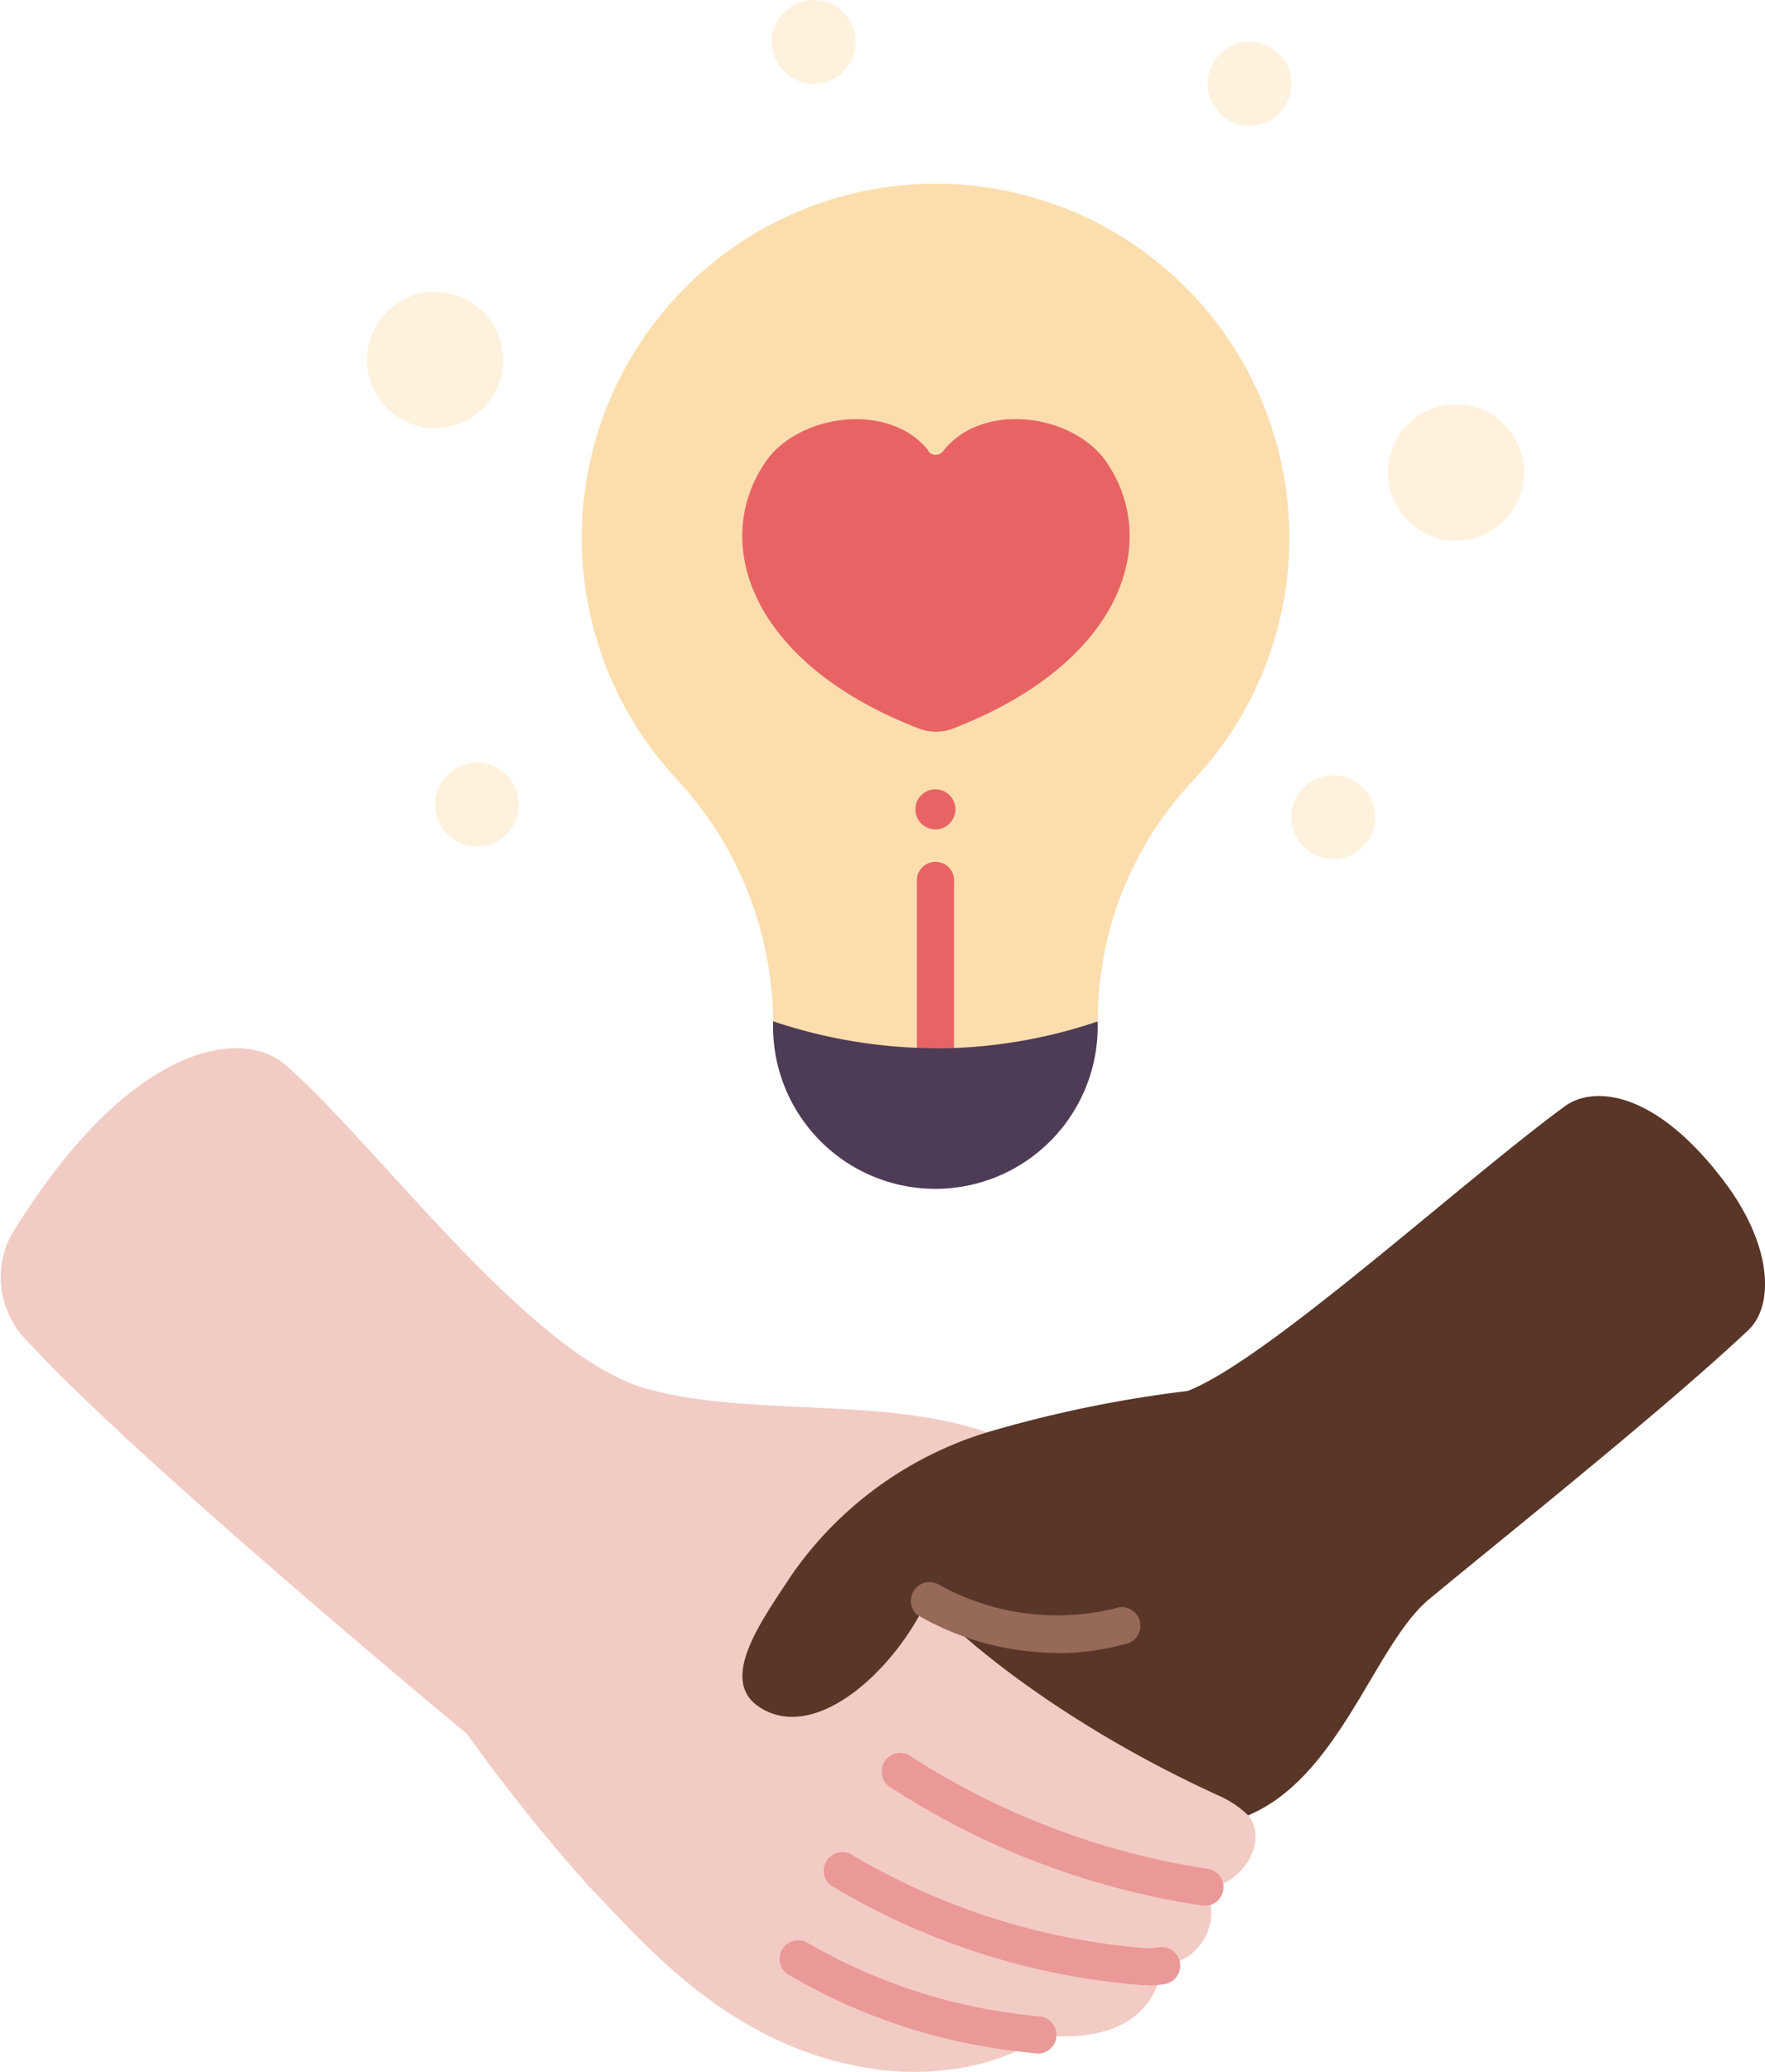 <svg xmlns="http://www.w3.org/2000/svg" width="56.781" height="66.615" viewBox="0 0 56.781 66.615"><defs><style>      .cls-1 {        fill: #f2ccc4;      }      .cls-2, .cls-5 {        fill: #fcdeae;      }      .cls-3 {        fill: #e86464;      }      .cls-4 {        fill: #593628;      }      .cls-5 {        opacity: 0.4;      }      .cls-6 {        fill: #4e3b56;      }      .cls-7 {        fill: #eb9898;      }      .cls-8 {        fill: #966959;      }    </style></defs><g id="favor_care_help_empathy_support_love_family" data-name="favor, care, help, empathy, support, love, family" transform="translate(-16.543 -8.23)"><path id="Path_14721" data-name="Path 14721" class="cls-1" d="M55.307,91.627a1.712,1.712,0,0,1-1.356,2.52c-.406,2.443-2.908,2.353-3.977,2.24h0c-.7.782-3,1.427-5.267,1.1-4.664-.657-7.423-4.037-9.2-5.859a57.129,57.129,0,0,1-3.936-4.915s-10.625-8.791-14.1-12.583a2.907,2.907,0,0,1-.585-3.428c3.751-6.163,7.406-6.761,8.851-5.494,2.938,2.562,7.847,9.346,11.6,10.4,3.291.92,7.615.245,10.941,1.4h0c-2.281.8-2.49,2.3-1.893,5.369a33.114,33.114,0,0,0,9.52,6.325,1.881,1.881,0,0,1,.8.615c.741,1.033-.484,2.425-1.392,2.305Z" transform="translate(0 -22.732)"></path><path id="Path_14722" data-name="Path 14722" class="cls-2" d="M59.384,18.116a11.386,11.386,0,0,0-8.463,19.129,11.568,11.568,0,0,1,3.117,7.8l.161.585c3.476,2.269,6.313,2.55,9.794.281l.49-.866a11.262,11.262,0,0,1,3.028-7.7,11.385,11.385,0,0,0-8.128-19.23Z" transform="translate(-12.624 -3.979)"></path><path id="Path_14723" data-name="Path 14723" class="cls-3" d="M62.509,31.824a.3.3,0,0,0,.472,0c1.254-1.618,4.181-1.2,5.244.328,1.78,2.562.549,6.474-4.921,8.588a1.533,1.533,0,0,1-1.1,0c-5.471-2.114-6.7-6.026-4.921-8.588,1.063-1.529,3.989-1.941,5.244-.328Z" transform="translate(-16.101 -9.087)"></path><path id="Path_14724" data-name="Path 14724" class="cls-4" d="M62.486,83.416c-1,2.21-3.553,4.628-5.375,3.482-1.392-.872.054-2.813,1.021-4.288a11.907,11.907,0,0,1,6.247-4.557,39.628,39.628,0,0,1,6.48-1.338c2.556-.991,8.761-6.677,12.135-9.155.86-.627,2.795-.591,5.029,2.293,1.7,2.18,1.69,4.133.878,4.9-2.759,2.6-8.152,6.892-10.284,8.666-1.75,1.463-2.861,5.7-5.811,6.94a3.186,3.186,0,0,0-.908-.615C66.147,87.124,62.851,83.977,62.486,83.416Z" transform="translate(-16.108 -23.765)"></path><circle id="Ellipse_1667" data-name="Ellipse 1667" class="cls-5" cx="1.35" cy="1.35" r="1.35" transform="translate(41.373 8.23)"></circle><circle id="Ellipse_1668" data-name="Ellipse 1668" class="cls-5" cx="1.35" cy="1.35" r="1.35" transform="translate(55.39 9.574)"></circle><circle id="Ellipse_1669" data-name="Ellipse 1669" class="cls-5" cx="1.35" cy="1.35" r="1.35" transform="translate(58.084 33.152)"></circle><circle id="Ellipse_1670" data-name="Ellipse 1670" class="cls-5" cx="1.35" cy="1.35" r="1.35" transform="translate(30.54 32.746)"></circle><circle id="Ellipse_1671" data-name="Ellipse 1671" class="cls-5" cx="2.192" cy="2.192" r="2.192" transform="translate(61.189 21.231)"></circle><circle id="Ellipse_1672" data-name="Ellipse 1672" class="cls-5" cx="2.192" cy="2.192" r="2.192" transform="translate(28.348 17.612)"></circle><path id="Path_14725" data-name="Path 14725" class="cls-3" d="M66.537,61.258a.6.6,0,0,1-.6-.6V55.327a.6.6,0,1,1,1.194,0V60.66A.6.6,0,0,1,66.537,61.258Z" transform="translate(-19.896 -18.729)"></path><circle id="Ellipse_1673" data-name="Ellipse 1673" class="cls-3" cx="0.645" cy="0.645" r="0.645" transform="translate(45.99 33.606)"></circle><path id="Path_14726" data-name="Path 14726" class="cls-6" d="M63.41,64.076a16.6,16.6,0,0,1-5.22-.866,5.222,5.222,0,1,0,10.439.006,16.433,16.433,0,0,1-5.22.866Z" transform="translate(-16.775 -22.145)"></path><path id="Path_14727" data-name="Path 14727" class="cls-6" d="M75.67,63.21Z" transform="translate(-23.815 -22.145)"></path><path id="Path_14728" data-name="Path 14728" class="cls-7" d="M74.435,107.5h-.078a25.193,25.193,0,0,1-10.069-3.822.6.6,0,0,1-.149-.83.6.6,0,0,1,.83-.149,24.387,24.387,0,0,0,9.544,3.619.594.594,0,0,1,.514.669.6.6,0,0,1-.591.52Z" transform="translate(-19.129 -38.006)"></path><path id="Path_14729" data-name="Path 14729" class="cls-7" d="M71.31,112.187h-.167a22.81,22.81,0,0,1-10.057-3.219.6.6,0,0,1,.645-1,22.006,22.006,0,0,0,9.478,3.028,2.028,2.028,0,0,0,.46-.03.6.6,0,0,1,.221,1.177,3.284,3.284,0,0,1-.585.054Z" transform="translate(-17.831 -40.133)"></path><path id="Path_14730" data-name="Path 14730" class="cls-7" d="M66.86,116.306h-.03c-.131-.006-.251-.024-.34-.036a18.762,18.762,0,0,1-7.758-2.538.6.6,0,0,1,.669-.991,17.976,17.976,0,0,0,7.256,2.347,1.622,1.622,0,0,0,.233.024.6.6,0,0,1-.03,1.194Z" transform="translate(-16.887 -42.054)"></path><path id="Path_14731" data-name="Path 14731" class="cls-8" d="M70.278,95.648a9.016,9.016,0,0,1-4.5-1.218.6.6,0,0,1,.645-1,7.843,7.843,0,0,0,5.709.788.6.6,0,1,1,.3,1.153,8.354,8.354,0,0,1-2.162.287Z" transform="translate(-19.72 -34.277)"></path></g></svg>